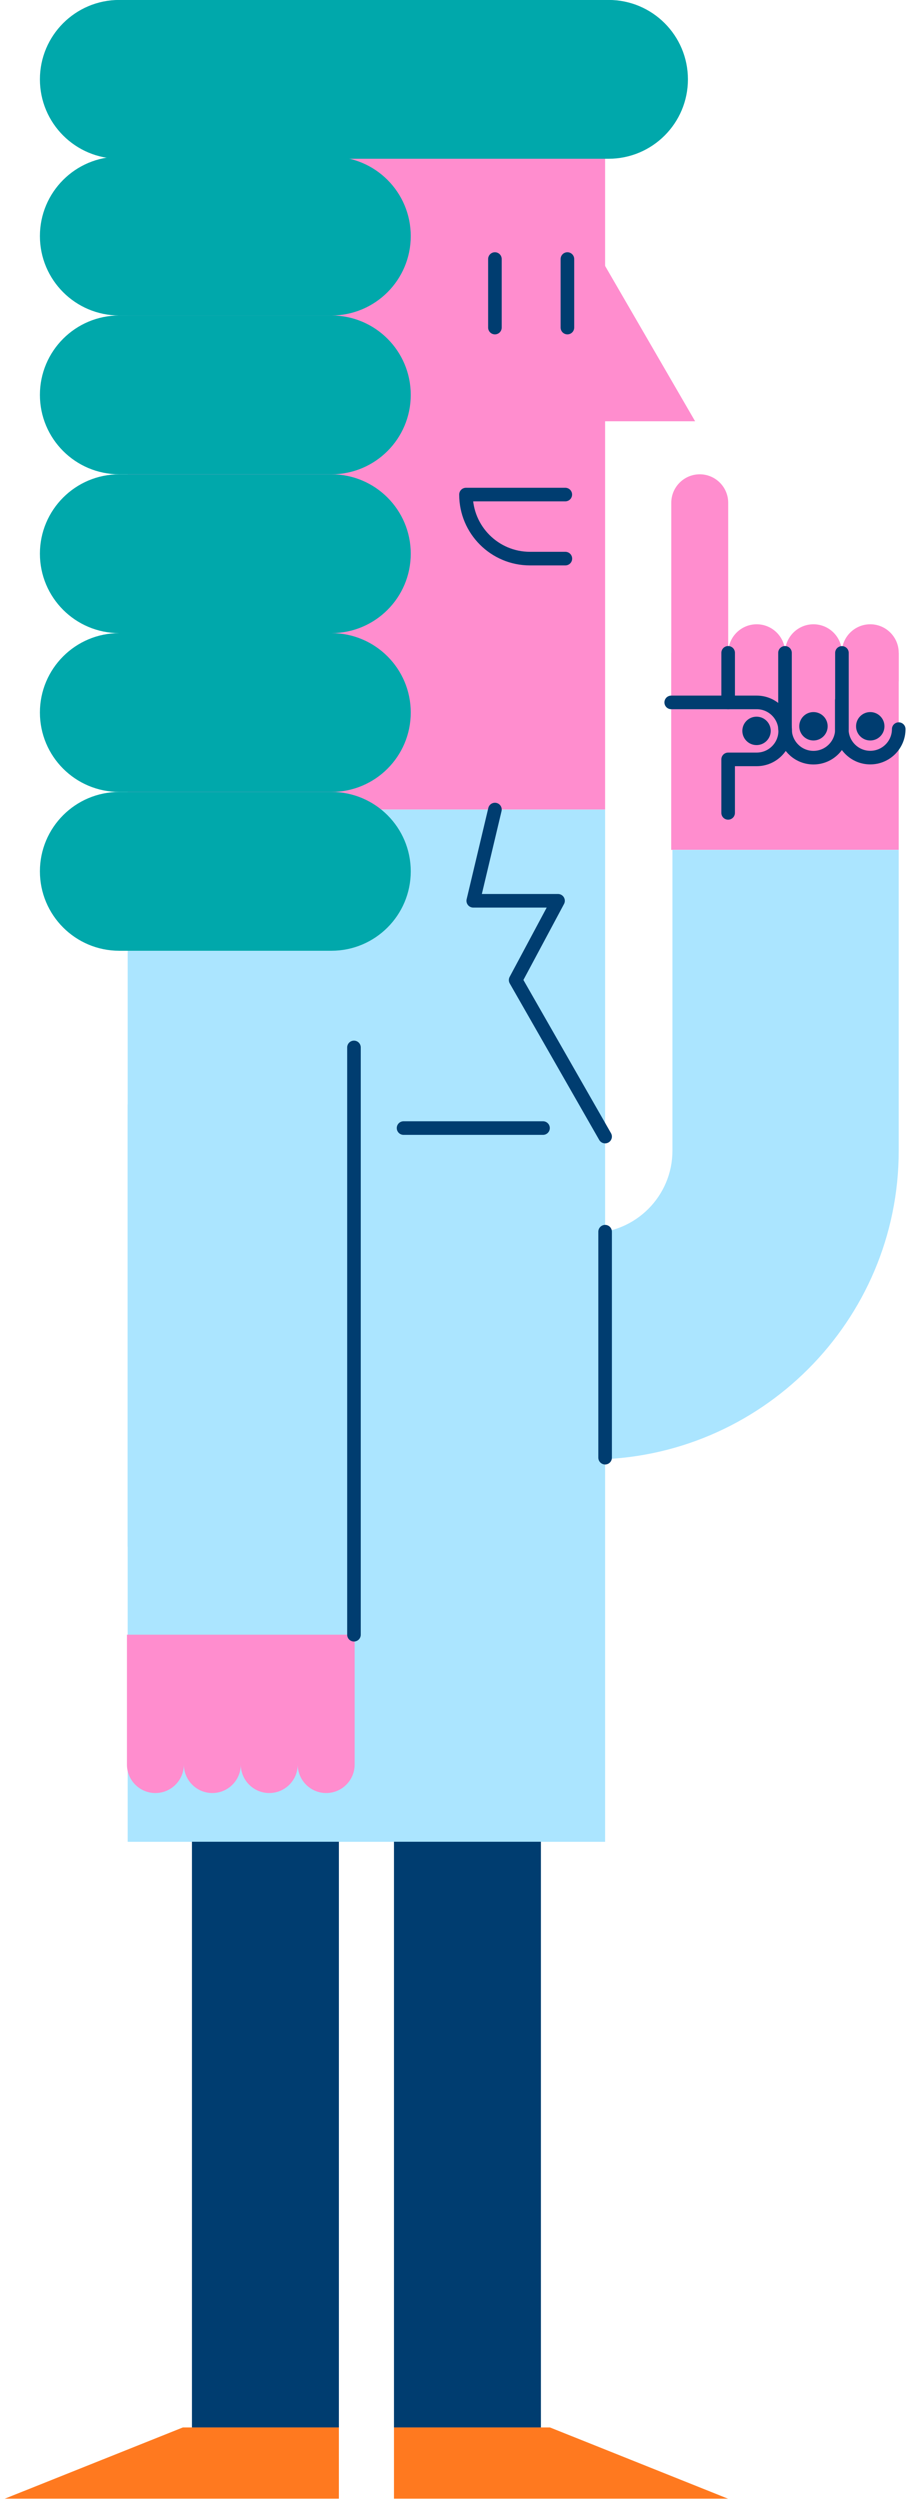 <svg width="155" height="425" viewBox="0 0 155 425" fill="none" xmlns="http://www.w3.org/2000/svg">
<path d="M102.955 137.627H21.723V313.116H102.955V137.627Z" fill="#ABE5FF"/>
<path d="M102.954 15.664H21.723V137.616H102.954V15.664Z" fill="#FF8DCE"/>
<path d="M92.182 26.633L118.269 71.618H91.801L92.182 26.633Z" fill="#FF8DCE"/>
<path d="M103.544 -0.01H20.29C12.834 -0.01 6.79 6.034 6.79 13.49C6.79 20.946 12.834 26.99 20.29 26.99H103.544C111 26.99 117.045 20.946 117.045 13.49C117.045 6.034 111 -0.01 103.544 -0.01Z" fill="#00A8AB"/>
<path d="M56.387 26.633H20.29C12.834 26.633 6.79 32.677 6.79 40.133C6.79 47.589 12.834 53.633 20.29 53.633H56.387C63.843 53.633 69.887 47.589 69.887 40.133C69.887 32.677 63.843 26.633 56.387 26.633Z" fill="#00A8AB"/>
<path d="M56.387 53.633H20.29C12.834 53.633 6.79 59.677 6.79 67.133C6.79 74.589 12.834 80.633 20.29 80.633H56.387C63.843 80.633 69.887 74.589 69.887 67.133C69.887 59.677 63.843 53.633 56.387 53.633Z" fill="#00A8AB"/>
<path d="M56.387 80.633H20.29C12.834 80.633 6.79 86.677 6.79 94.133C6.79 101.589 12.834 107.633 20.29 107.633H56.387C63.843 107.633 69.887 101.589 69.887 94.133C69.887 86.677 63.843 80.633 56.387 80.633Z" fill="#00A8AB"/>
<path d="M56.387 107.633H20.29C12.834 107.633 6.79 113.677 6.79 121.133C6.79 128.589 12.834 134.633 20.29 134.633H56.387C63.843 134.633 69.887 128.589 69.887 121.133C69.887 113.677 63.843 107.633 56.387 107.633Z" fill="#00A8AB"/>
<path d="M56.387 134.633H20.29C12.834 134.633 6.79 140.677 6.79 148.133C6.79 155.589 12.834 161.633 20.29 161.633H56.387C63.843 161.633 69.887 155.589 69.887 148.133C69.887 140.677 63.843 134.633 56.387 134.633Z" fill="#00A8AB"/>
<path d="M84.207 44.039V55.69" stroke="#003D70" stroke-width="2.312" stroke-linecap="round" stroke-linejoin="round"/>
<path d="M96.194 94.966H90.172C84.161 94.966 79.284 90.088 79.284 84.078H96.182" stroke="#003D70" stroke-width="2.312" stroke-linecap="round" stroke-linejoin="round"/>
<path d="M96.54 44.039V55.69" stroke="#003D70" stroke-width="2.312" stroke-linecap="round" stroke-linejoin="round"/>
<path d="M84.208 137.627L80.52 153.138H94.945L87.733 166.615L102.955 193.222" stroke="#003D70" stroke-width="2.312" stroke-linecap="round" stroke-linejoin="round"/>
<path d="M68.662 191.777H92.391" stroke="#003D70" stroke-width="2.312" stroke-linecap="round" stroke-linejoin="round"/>
<path d="M57.659 313.104H32.658V412.678H57.659V313.104Z" fill="#003D70"/>
<path d="M92.033 313.104H67.032V412.678H92.033V313.104Z" fill="#003D70"/>
<path d="M21.597 277.906V299.983C21.597 302.653 23.77 304.825 26.44 304.825C29.11 304.825 31.283 302.653 31.283 299.983C31.283 302.653 33.456 304.825 36.126 304.825C38.796 304.825 40.969 302.653 40.969 299.983C40.969 302.653 43.142 304.825 45.812 304.825C48.482 304.825 50.655 302.653 50.655 299.983C50.655 302.653 52.828 304.825 55.498 304.825C58.167 304.825 60.34 302.653 60.34 299.983V277.906H21.585H21.597Z" fill="#FF8DCE"/>
<path d="M119.056 80.633C121.726 80.633 123.899 82.806 123.899 85.476V115.863H114.213V85.476C114.213 82.806 116.386 80.633 119.056 80.633Z" fill="#FF8DCE"/>
<path d="M128.742 106.129C131.412 106.129 133.585 108.302 133.585 110.972V115.849H123.899V110.972C123.899 108.302 126.072 106.129 128.742 106.129Z" fill="#FF8DCE"/>
<path d="M138.405 106.129C141.075 106.129 143.248 108.302 143.248 110.972V115.849H133.562V110.972C133.562 108.302 135.735 106.129 138.405 106.129Z" fill="#FF8DCE"/>
<path d="M148.068 106.129C150.737 106.129 152.91 108.302 152.91 110.972V115.849H143.225V110.972C143.225 108.302 145.398 106.129 148.068 106.129Z" fill="#FF8DCE"/>
<path d="M152.911 110.996H114.202V144.48H152.911V110.996Z" fill="#FF8DCE"/>
<path d="M114.212 129.098V119.412H128.764C131.434 119.412 133.607 121.585 133.607 124.255C133.607 126.925 131.434 129.098 128.764 129.098H114.212Z" fill="#FF8DCE"/>
<path d="M114.201 119.412H128.753C131.423 119.412 133.596 121.585 133.596 124.255C133.596 126.925 131.423 129.098 128.753 129.098H123.887V138.194" stroke="#003D70" stroke-width="2.312" stroke-linecap="round" stroke-linejoin="round"/>
<path d="M128.718 126.669C130.053 126.669 131.134 125.588 131.134 124.254C131.134 122.919 130.053 121.838 128.718 121.838C127.384 121.838 126.303 122.919 126.303 124.254C126.303 125.588 127.384 126.669 128.718 126.669Z" fill="#003D70"/>
<path d="M138.404 125.886C139.738 125.886 140.82 124.804 140.82 123.47C140.82 122.136 139.738 121.055 138.404 121.055C137.07 121.055 135.988 122.136 135.988 123.47C135.988 124.804 137.07 125.886 138.404 125.886Z" fill="#003D70"/>
<path d="M148.068 125.886C149.402 125.886 150.484 124.804 150.484 123.47C150.484 122.136 149.402 121.055 148.068 121.055C146.734 121.055 145.652 122.136 145.652 123.47C145.652 124.804 146.734 125.886 148.068 125.886Z" fill="#003D70"/>
<path d="M143.226 119.076V123.954C143.226 126.624 145.399 128.797 148.069 128.797C150.739 128.797 152.912 126.624 152.912 123.954" stroke="#003D70" stroke-width="2.312" stroke-linecap="round" stroke-linejoin="round"/>
<path d="M133.609 124.635C133.945 126.993 135.956 128.807 138.406 128.807C141.076 128.807 143.249 126.634 143.249 123.964V110.996" stroke="#003D70" stroke-width="2.312" stroke-linecap="round" stroke-linejoin="round"/>
<path d="M133.562 123.953V110.984" stroke="#003D70" stroke-width="2.312" stroke-linecap="round" stroke-linejoin="round"/>
<path d="M123.889 119.41V110.984" stroke="#003D70" stroke-width="2.312" stroke-linecap="round" stroke-linejoin="round"/>
<path d="M100.413 248.124V209.623C108.134 209.623 114.41 203.347 114.41 195.626V144.48H152.91V195.626C152.91 224.579 129.355 248.124 100.413 248.124Z" fill="#ABE5FF"/>
<path d="M60.224 187.766H21.723V262.952H60.224V187.766Z" fill="#ABE5FF"/>
<path d="M60.225 277.909V178.068" stroke="#003D70" stroke-width="2.312" stroke-linecap="round" stroke-linejoin="round"/>
<path d="M102.956 209.393V247.812" stroke="#003D70" stroke-width="2.312" stroke-linecap="round" stroke-linejoin="round"/>
<path d="M123.876 424.791H67.032V412.678H93.582L123.876 424.791Z" fill="#FF791F"/>
<path d="M0.803 424.791H57.658V412.678H31.109L0.803 424.791Z" fill="#FF791F"/>
</svg>
